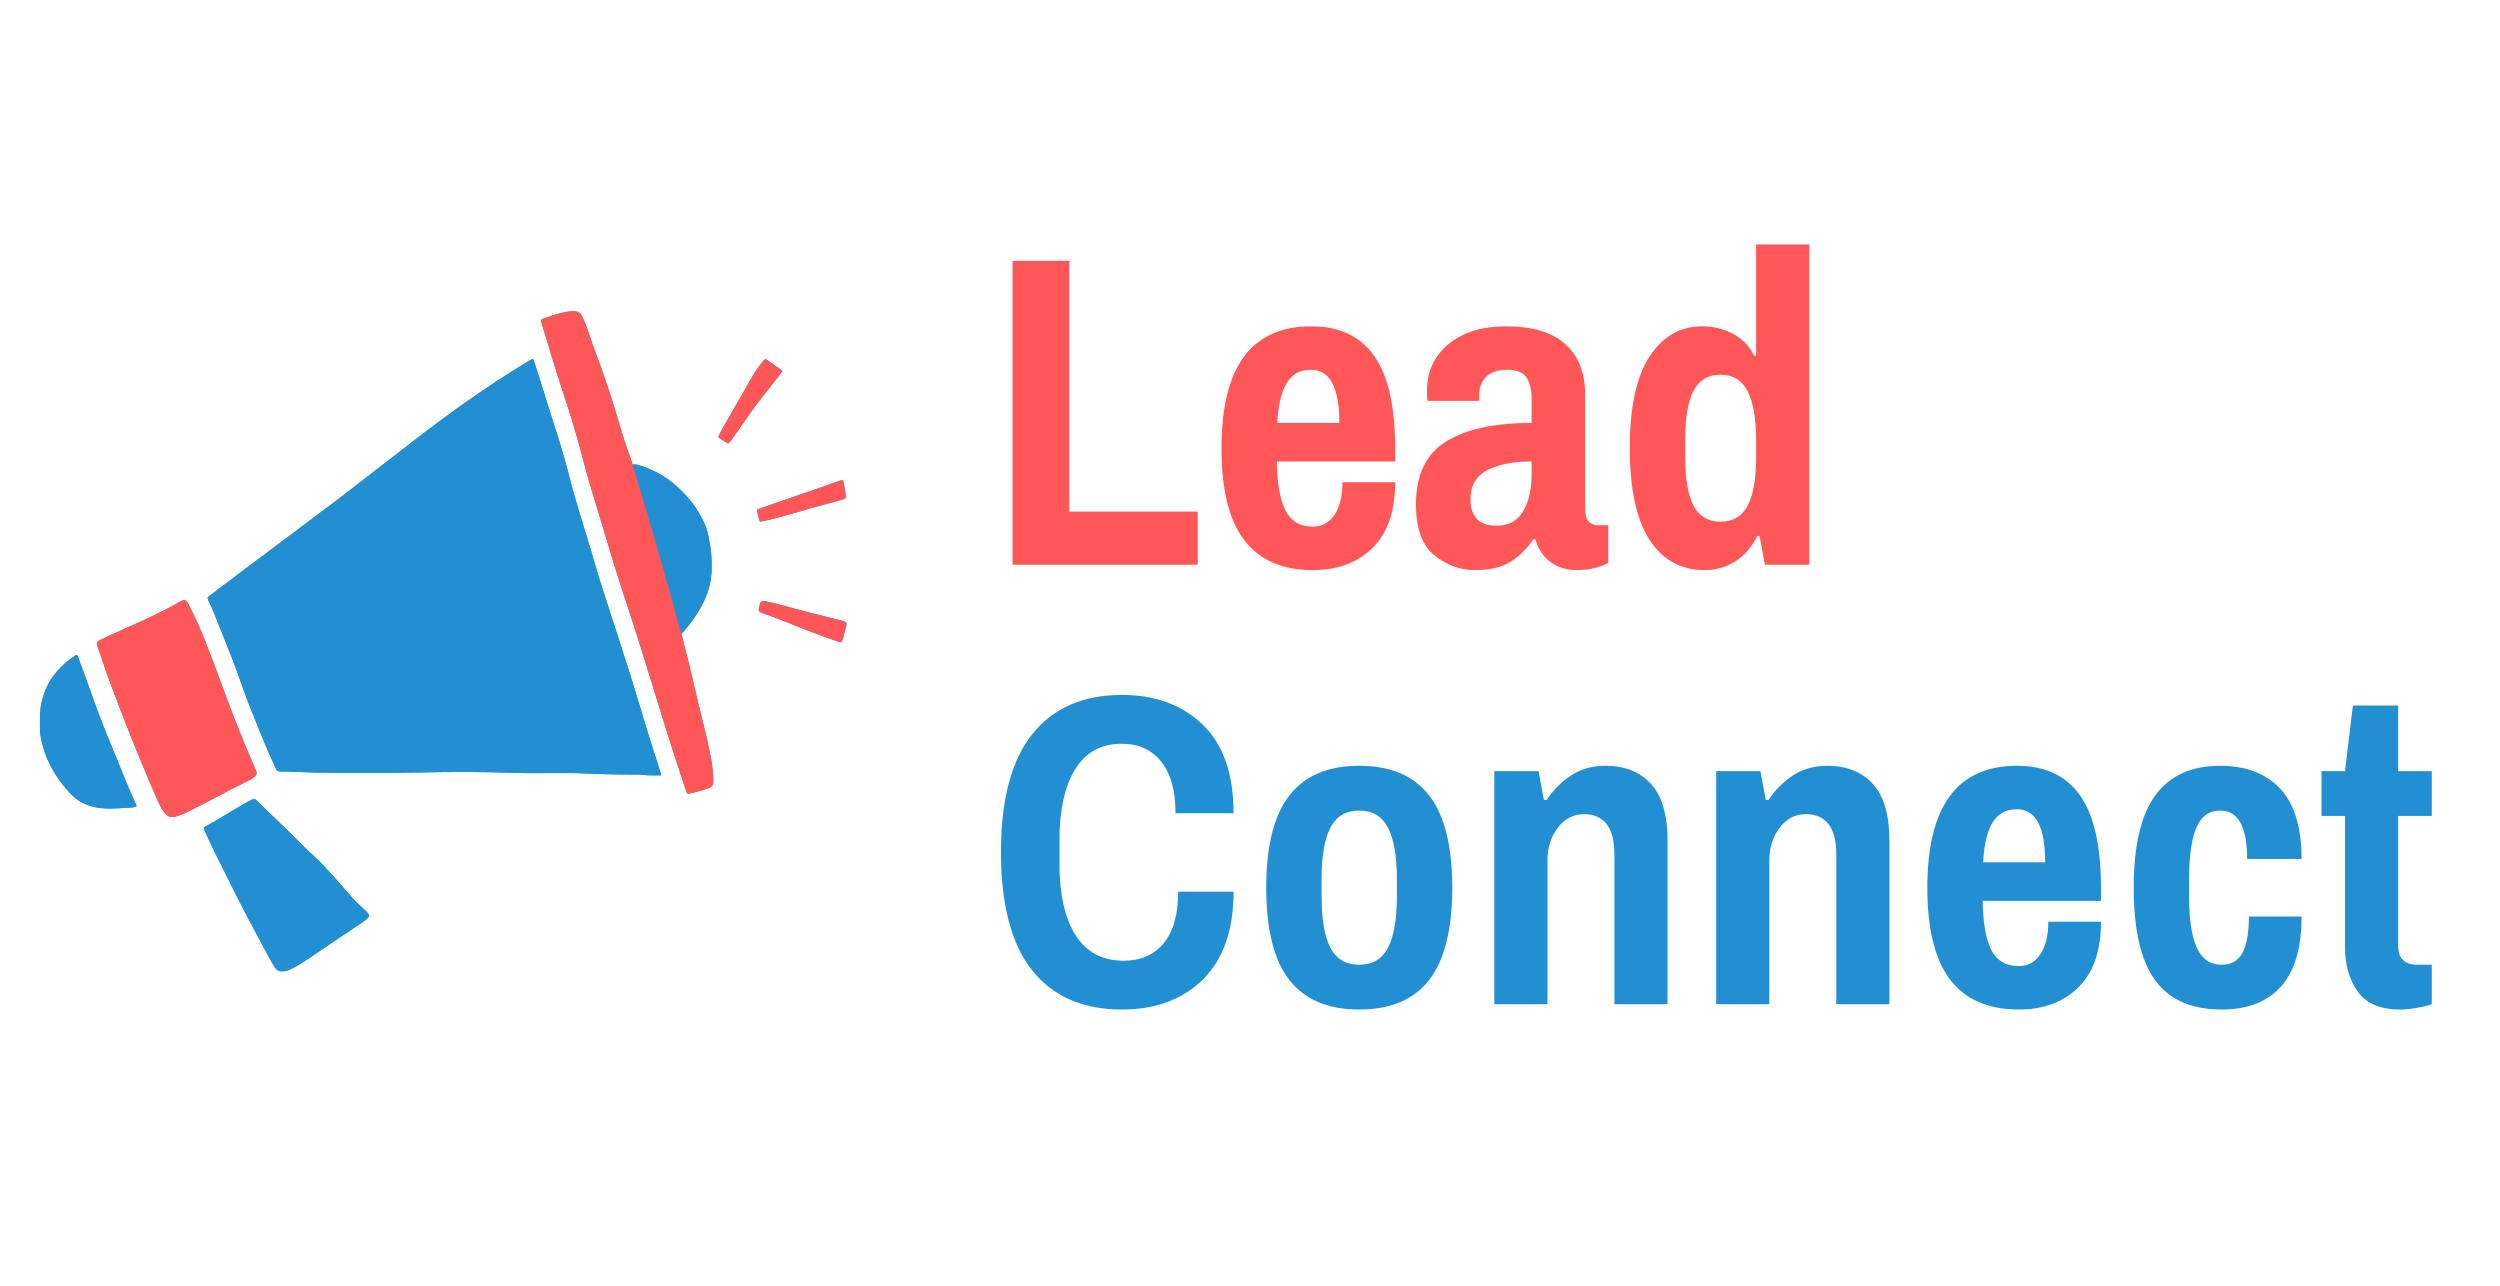 <svg xmlns="http://www.w3.org/2000/svg" xmlns:xlink="http://www.w3.org/1999/xlink" width="350" zoomAndPan="magnify" viewBox="0 0 262.5 135" height="180" preserveAspectRatio="xMidYMid meet" version="1.0"><defs><g/><clipPath id="id1"><path d="M 4.016 32.672 L 89 32.672 L 89 102 L 4.016 102 Z M 4.016 32.672 " clip-rule="nonzero"/></clipPath><clipPath id="id2"><path d="M 4.016 37 L 75 37 L 75 102 L 4.016 102 Z M 4.016 37 " clip-rule="nonzero"/></clipPath><clipPath id="id3"><path d="M 10 32.672 L 89 32.672 L 89 86 L 10 86 Z M 10 32.672 " clip-rule="nonzero"/></clipPath></defs><g fill="#ff5757" fill-opacity="1"><g transform="translate(103.523, 59.296)"><g><path d="M 2.797 -31.906 L 8.75 -31.906 L 8.75 -5.578 L 22.234 -5.578 L 22.234 0 L 2.797 0 Z M 2.797 -31.906 "/></g></g></g><g fill="#ff5757" fill-opacity="1"><g transform="translate(126.817, 59.296)"><g><path d="M 11.031 0.562 C 7.832 0.562 5.43 -0.484 3.828 -2.578 C 2.234 -4.672 1.438 -7.891 1.438 -12.234 C 1.438 -20.766 4.57 -25.031 10.844 -25.031 C 13.812 -25.031 16.023 -23.988 17.484 -21.906 C 18.941 -19.832 19.672 -16.609 19.672 -12.234 L 19.672 -10.844 L 7.25 -10.844 C 7.281 -8.539 7.582 -6.82 8.156 -5.688 C 8.738 -4.562 9.695 -4 11.031 -4 C 11.988 -4 12.742 -4.41 13.297 -5.234 C 13.859 -6.055 14.141 -7.195 14.141 -8.656 L 19.672 -8.656 C 19.672 -5.613 18.879 -3.316 17.297 -1.766 C 15.723 -0.211 13.633 0.562 11.031 0.562 Z M 13.812 -14.891 C 13.812 -18.609 12.82 -20.469 10.844 -20.469 C 9.688 -20.469 8.828 -19.992 8.266 -19.047 C 7.711 -18.098 7.391 -16.711 7.297 -14.891 Z M 13.812 -14.891 "/></g></g></g><g fill="#ff5757" fill-opacity="1"><g transform="translate(148.02, 59.296)"><g><path d="M 6.797 0.562 C 5.273 0.562 3.867 0.039 2.578 -1 C 1.297 -2.039 0.656 -3.816 0.656 -6.328 C 0.656 -9.43 1.707 -11.633 3.812 -12.938 C 5.926 -14.238 8.922 -14.891 12.797 -14.891 L 12.797 -17.438 C 12.797 -18.406 12.613 -19.148 12.25 -19.672 C 11.895 -20.203 11.223 -20.469 10.234 -20.469 C 9.211 -20.469 8.469 -20.211 8 -19.703 C 7.531 -19.191 7.297 -18.594 7.297 -17.906 L 7.297 -17.203 L 1.859 -17.203 C 1.828 -17.391 1.812 -17.734 1.812 -18.234 C 1.812 -20.273 2.562 -21.914 4.062 -23.156 C 5.57 -24.406 7.582 -25.031 10.094 -25.031 C 12.883 -25.031 14.969 -24.406 16.344 -23.156 C 17.727 -21.914 18.422 -20.133 18.422 -17.812 L 18.422 -5.766 C 18.422 -5.211 18.547 -4.801 18.797 -4.531 C 19.047 -4.27 19.352 -4.141 19.719 -4.141 L 20.844 -4.141 L 20.844 -0.188 C 19.906 0.312 18.801 0.562 17.531 0.562 C 16.445 0.562 15.523 0.273 14.766 -0.297 C 14.004 -0.867 13.484 -1.656 13.203 -2.656 L 12.984 -2.656 C 12.203 -1.562 11.352 -0.75 10.438 -0.219 C 9.531 0.301 8.316 0.562 6.797 0.562 Z M 9.109 -4.094 C 10.359 -4.094 11.285 -4.586 11.891 -5.578 C 12.492 -6.578 12.797 -7.863 12.797 -9.438 L 12.797 -10.844 C 10.898 -10.844 9.352 -10.539 8.156 -9.938 C 6.969 -9.332 6.375 -8.301 6.375 -6.844 C 6.375 -5.969 6.598 -5.289 7.047 -4.812 C 7.492 -4.332 8.18 -4.094 9.109 -4.094 Z M 9.109 -4.094 "/></g></g></g><g fill="#ff5757" fill-opacity="1"><g transform="translate(169.222, 59.296)"><g><path d="M 9.766 0.562 C 7.285 0.562 5.352 -0.5 3.969 -2.625 C 2.594 -4.75 1.906 -7.969 1.906 -12.281 C 1.906 -16.531 2.594 -19.719 3.969 -21.844 C 5.352 -23.969 7.191 -25.031 9.484 -25.031 C 10.723 -25.031 11.832 -24.754 12.812 -24.203 C 13.789 -23.66 14.5 -22.91 14.938 -21.953 L 15.172 -21.953 L 15.172 -33.625 L 20.75 -33.625 L 20.75 0 L 16.094 0 L 15.531 -3.031 L 15.297 -3.031 C 14.711 -1.844 13.938 -0.945 12.969 -0.344 C 12.008 0.258 10.941 0.562 9.766 0.562 Z M 11.438 -4.516 C 12.738 -4.516 13.688 -5.078 14.281 -6.203 C 14.875 -7.336 15.172 -9.051 15.172 -11.344 L 15.172 -13.031 C 15.172 -15.32 14.875 -17.047 14.281 -18.203 C 13.688 -19.367 12.738 -19.953 11.438 -19.953 C 10.133 -19.953 9.188 -19.383 8.594 -18.25 C 8.008 -17.125 7.719 -15.414 7.719 -13.125 L 7.719 -11.344 C 7.719 -9.051 8.008 -7.336 8.594 -6.203 C 9.188 -5.078 10.133 -4.516 11.438 -4.516 Z M 11.438 -4.516 "/></g></g></g><g fill="#238fd3" fill-opacity="1"><g transform="translate(103.523, 105.438)"><g><path d="M 14.281 0.562 C 10.188 0.562 7.047 -0.805 4.859 -3.547 C 2.672 -6.297 1.578 -10.43 1.578 -15.953 C 1.578 -21.473 2.672 -25.602 4.859 -28.344 C 7.047 -31.094 10.188 -32.469 14.281 -32.469 C 17.781 -32.469 20.609 -31.426 22.766 -29.344 C 24.922 -27.27 26 -24.172 26 -20.047 L 19.906 -20.047 C 19.906 -22.43 19.398 -24.242 18.391 -25.484 C 17.391 -26.723 16.02 -27.344 14.281 -27.344 C 12.113 -27.344 10.477 -26.453 9.375 -24.672 C 8.27 -22.891 7.719 -20.375 7.719 -17.125 L 7.719 -14.797 C 7.719 -11.535 8.285 -9.016 9.422 -7.234 C 10.555 -5.453 12.238 -4.562 14.469 -4.562 C 16.238 -4.562 17.633 -5.172 18.656 -6.391 C 19.676 -7.617 20.188 -9.426 20.188 -11.812 L 26 -11.812 C 26 -7.781 24.926 -4.707 22.781 -2.594 C 20.645 -0.488 17.812 0.562 14.281 0.562 Z M 14.281 0.562 "/></g></g></g><g fill="#238fd3" fill-opacity="1"><g transform="translate(131.049, 105.438)"><g><path d="M 11.672 0.562 C 8.391 0.562 5.941 -0.473 4.328 -2.547 C 2.711 -4.629 1.906 -7.859 1.906 -12.234 C 1.906 -16.609 2.711 -19.832 4.328 -21.906 C 5.941 -23.988 8.391 -25.031 11.672 -25.031 C 14.961 -25.031 17.41 -23.988 19.016 -21.906 C 20.629 -19.832 21.438 -16.609 21.438 -12.234 C 21.438 -7.859 20.629 -4.629 19.016 -2.547 C 17.41 -0.473 14.961 0.562 11.672 0.562 Z M 11.672 -4.141 C 13.066 -4.141 14.07 -4.734 14.688 -5.922 C 15.312 -7.117 15.625 -8.926 15.625 -11.344 L 15.625 -13.125 C 15.625 -15.539 15.312 -17.344 14.688 -18.531 C 14.07 -19.727 13.066 -20.328 11.672 -20.328 C 10.273 -20.328 9.266 -19.727 8.641 -18.531 C 8.023 -17.344 7.719 -15.539 7.719 -13.125 L 7.719 -11.344 C 7.719 -8.926 8.023 -7.117 8.641 -5.922 C 9.266 -4.734 10.273 -4.141 11.672 -4.141 Z M 11.672 -4.141 "/></g></g></g><g fill="#238fd3" fill-opacity="1"><g transform="translate(154.343, 105.438)"><g><path d="M 2.562 -24.469 L 7.203 -24.469 L 7.766 -21.438 L 8.047 -21.438 C 8.754 -22.5 9.617 -23.363 10.641 -24.031 C 11.672 -24.695 12.867 -25.031 14.234 -25.031 C 16.242 -25.031 17.832 -24.398 19 -23.141 C 20.164 -21.879 20.75 -19.891 20.75 -17.172 L 20.75 0 L 15.172 0 L 15.172 -15.625 C 15.172 -17.145 14.895 -18.242 14.344 -18.922 C 13.801 -19.609 13.004 -19.953 11.953 -19.953 C 10.867 -19.953 9.961 -19.477 9.234 -18.531 C 8.504 -17.594 8.141 -16.441 8.141 -15.078 L 8.141 0 L 2.562 0 Z M 2.562 -24.469 "/></g></g></g><g fill="#238fd3" fill-opacity="1"><g transform="translate(177.638, 105.438)"><g><path d="M 2.562 -24.469 L 7.203 -24.469 L 7.766 -21.438 L 8.047 -21.438 C 8.754 -22.5 9.617 -23.363 10.641 -24.031 C 11.672 -24.695 12.867 -25.031 14.234 -25.031 C 16.242 -25.031 17.832 -24.398 19 -23.141 C 20.164 -21.879 20.75 -19.891 20.75 -17.172 L 20.75 0 L 15.172 0 L 15.172 -15.625 C 15.172 -17.145 14.895 -18.242 14.344 -18.922 C 13.801 -19.609 13.004 -19.953 11.953 -19.953 C 10.867 -19.953 9.961 -19.477 9.234 -18.531 C 8.504 -17.594 8.141 -16.441 8.141 -15.078 L 8.141 0 L 2.562 0 Z M 2.562 -24.469 "/></g></g></g><g fill="#238fd3" fill-opacity="1"><g transform="translate(200.932, 105.438)"><g><path d="M 11.031 0.562 C 7.832 0.562 5.43 -0.484 3.828 -2.578 C 2.234 -4.672 1.438 -7.891 1.438 -12.234 C 1.438 -20.766 4.57 -25.031 10.844 -25.031 C 13.812 -25.031 16.023 -23.988 17.484 -21.906 C 18.941 -19.832 19.672 -16.609 19.672 -12.234 L 19.672 -10.844 L 7.25 -10.844 C 7.281 -8.539 7.582 -6.82 8.156 -5.688 C 8.738 -4.562 9.695 -4 11.031 -4 C 11.988 -4 12.742 -4.41 13.297 -5.234 C 13.859 -6.055 14.141 -7.195 14.141 -8.656 L 19.672 -8.656 C 19.672 -5.613 18.879 -3.316 17.297 -1.766 C 15.723 -0.211 13.633 0.562 11.031 0.562 Z M 13.812 -14.891 C 13.812 -18.609 12.82 -20.469 10.844 -20.469 C 9.688 -20.469 8.828 -19.992 8.266 -19.047 C 7.711 -18.098 7.391 -16.711 7.297 -14.891 Z M 13.812 -14.891 "/></g></g></g><g fill="#238fd3" fill-opacity="1"><g transform="translate(222.134, 105.438)"><g><path d="M 11.156 0.562 C 7.969 0.562 5.629 -0.469 4.141 -2.531 C 2.648 -4.594 1.906 -7.828 1.906 -12.234 C 1.906 -16.609 2.656 -19.832 4.156 -21.906 C 5.664 -23.988 7.941 -25.031 10.984 -25.031 C 13.68 -25.031 15.781 -24.227 17.281 -22.625 C 18.781 -21.031 19.531 -18.57 19.531 -15.25 L 13.812 -15.25 C 13.812 -18.633 12.867 -20.328 10.984 -20.328 C 9.828 -20.328 8.992 -19.727 8.484 -18.531 C 7.973 -17.344 7.719 -15.539 7.719 -13.125 L 7.719 -11.344 C 7.719 -8.926 7.988 -7.117 8.531 -5.922 C 9.07 -4.734 9.945 -4.141 11.156 -4.141 C 12.156 -4.141 12.879 -4.555 13.328 -5.391 C 13.773 -6.234 14 -7.504 14 -9.203 L 19.531 -9.203 C 19.531 -5.891 18.801 -3.43 17.344 -1.828 C 15.895 -0.234 13.832 0.562 11.156 0.562 Z M 11.156 0.562 "/></g></g></g><g fill="#238fd3" fill-opacity="1"><g transform="translate(243.336, 105.438)"><g><path d="M 8.656 0.562 C 6.602 0.562 5.129 -0.062 4.234 -1.312 C 3.336 -2.57 2.891 -4.133 2.891 -6 L 2.891 -19.766 L 0.422 -19.766 L 0.422 -24.469 L 2.891 -24.469 L 3.719 -31.359 L 8.469 -31.359 L 8.469 -24.469 L 12 -24.469 L 12 -19.766 L 8.469 -19.766 L 8.469 -6.141 C 8.469 -5.484 8.633 -4.984 8.969 -4.641 C 9.312 -4.305 9.797 -4.141 10.422 -4.141 L 12 -4.141 L 12 0 C 11.594 0.156 11.062 0.285 10.406 0.391 C 9.758 0.504 9.176 0.562 8.656 0.562 Z M 8.656 0.562 "/></g></g></g><g clip-path="url(#id1)"><path fill="#238fd3" d="M 69.434 81.406 C 68.816 81.398 68.242 81.438 67.672 81.375 C 67.496 81.355 67.316 81.328 67.141 81.328 C 66.492 81.324 65.844 81.328 65.195 81.32 C 64.043 81.309 62.887 81.277 61.734 81.223 C 59.078 81.098 56.418 81.242 53.766 81.145 C 50.598 81.031 47.43 81.039 44.266 81.105 C 41.152 81.164 38.043 81.156 34.93 81.141 C 33.734 81.137 32.535 81.121 31.344 81.059 C 30.684 81.023 30.027 81.008 29.367 81 C 29.156 81 29.066 80.918 28.977 80.723 C 27.969 78.586 27.113 76.383 26.23 74.191 C 25.754 73.008 25.344 71.797 24.918 70.594 C 24.527 69.492 24.078 68.414 23.652 67.328 C 23.266 66.344 22.875 65.359 22.477 64.383 C 22.301 63.949 22.102 63.527 21.906 63.102 C 21.754 62.766 21.754 62.746 22.043 62.527 C 23.172 61.672 24.297 60.816 25.426 59.969 C 28.734 57.488 32.043 55.02 35.344 52.531 C 36.855 51.391 38.34 50.215 39.84 49.059 C 41.023 48.145 42.211 47.234 43.391 46.316 C 45.172 44.934 46.977 43.594 48.816 42.293 C 51.039 40.719 53.312 39.23 55.645 37.824 C 55.691 37.797 55.742 37.77 55.789 37.746 C 55.934 37.668 56.012 37.711 56.059 37.871 C 56.227 38.422 56.406 38.969 56.582 39.52 C 56.887 40.488 57.191 41.457 57.496 42.426 C 58.297 44.965 59.148 47.488 59.785 50.078 C 60.164 51.605 60.629 53.117 61.09 54.625 C 61.629 56.398 62.168 58.168 62.688 59.949 C 63.094 61.344 63.562 62.723 64.008 64.109 C 64.531 65.73 65.055 67.348 65.574 68.973 C 66.012 70.344 66.461 71.715 66.867 73.098 C 67.543 75.387 68.242 77.672 68.988 79.941 C 69.141 80.406 69.273 80.879 69.434 81.406 Z M 30.5 101.773 C 31.492 101.312 32.367 100.672 33.266 100.062 C 34.902 98.949 36.543 97.848 38.188 96.746 C 38.348 96.637 38.488 96.508 38.629 96.379 C 38.781 96.238 38.773 96.086 38.668 95.938 C 38.586 95.824 38.492 95.723 38.395 95.629 C 37.969 95.219 37.508 94.84 37.113 94.406 C 36.379 93.609 35.707 92.754 34.965 91.965 C 34.293 91.254 33.664 90.504 32.934 89.855 C 32.422 89.398 31.926 88.922 31.445 88.43 C 30.051 87 28.57 85.664 27.164 84.246 C 27.145 84.227 27.125 84.207 27.105 84.188 C 26.711 83.828 26.711 83.828 26.25 84.062 C 26.137 84.121 26.027 84.172 25.918 84.234 C 24.473 85.055 23.078 85.965 21.617 86.754 C 21.367 86.887 21.355 86.918 21.473 87.172 C 21.789 87.875 22.098 88.578 22.441 89.27 C 23.562 91.508 24.664 93.754 25.82 95.977 C 26.582 97.441 27.371 98.891 28.152 100.344 C 28.371 100.754 28.59 101.168 28.848 101.555 C 29.055 101.863 29.301 102.027 29.66 101.98 C 29.973 102.008 30.238 101.898 30.5 101.773 Z M 14.242 84.387 C 13.934 83.68 13.613 82.98 13.32 82.27 C 12.734 80.852 12.176 79.418 11.578 78 C 10.832 76.215 10.148 74.402 9.508 72.578 C 9.082 71.375 8.637 70.176 8.191 68.98 C 8.098 68.73 8.078 68.723 7.848 68.871 C 7.184 69.293 6.605 69.809 6.074 70.391 C 5.176 71.371 4.641 72.516 4.355 73.805 C 4.172 74.633 4.203 75.469 4.191 76.305 C 4.18 77.012 4.316 77.699 4.504 78.371 C 5.047 80.316 6.09 81.977 7.492 83.422 C 8.383 84.344 9.5 84.754 10.73 84.863 C 11.773 84.957 12.816 84.836 13.859 84.785 C 14.02 84.777 14.176 84.715 14.32 84.68 C 14.348 84.551 14.281 84.473 14.242 84.387 Z M 73.961 63.035 C 74.445 62 74.695 60.914 74.723 59.777 C 74.738 59.203 74.723 58.629 74.668 58.051 C 74.602 57.395 74.488 56.75 74.348 56.109 C 74.125 55.09 73.617 54.191 73.055 53.328 C 72.48 52.445 71.77 51.695 70.984 50.996 C 69.906 50.031 68.68 49.367 67.324 48.914 C 67.039 48.816 66.75 48.727 66.438 48.781 C 66.465 48.875 66.484 48.969 66.512 49.059 C 66.941 50.508 67.375 51.957 67.801 53.406 C 68.277 55.027 68.758 56.648 69.223 58.273 C 69.727 60.027 70.215 61.789 70.711 63.547 C 70.996 64.551 71.211 65.574 71.559 66.559 C 72.523 65.496 73.355 64.344 73.961 63.035 Z M 71.559 66.559 C 71.715 67.371 71.977 68.152 72.168 68.957 C 72.637 70.938 73.098 72.918 73.574 74.895 C 73.969 76.523 74.387 78.148 74.684 79.801 C 74.824 80.559 74.895 81.324 74.895 82.098 C 74.895 82.383 74.781 82.574 74.527 82.688 C 73.816 83 73.062 83.16 72.316 83.344 C 72.16 83.379 72.129 83.277 72.09 83.168 C 71.926 82.672 71.754 82.176 71.59 81.68 C 70.34 77.922 69.168 74.141 68.016 70.348 C 67.035 67.125 65.969 63.926 64.934 60.719 C 64.195 58.43 63.547 56.109 62.836 53.812 C 62.234 51.867 61.645 49.918 61.141 47.945 C 60.562 45.707 59.883 43.5 59.156 41.305 C 58.352 38.863 57.605 36.402 56.875 33.938 C 56.77 33.566 56.766 33.551 57.121 33.426 C 58.016 33.109 58.914 32.812 59.863 32.691 C 60.012 32.676 60.168 32.668 60.316 32.676 C 60.668 32.695 60.938 32.836 61.105 33.176 C 61.367 33.695 61.578 34.234 61.754 34.781 C 62.281 36.418 62.922 38.016 63.484 39.641 C 64.113 41.461 64.676 43.301 65.223 45.148 C 65.586 46.375 66.004 47.582 66.438 48.781 C 66.465 48.875 66.484 48.969 66.512 49.059 C 66.941 50.508 67.375 51.957 67.801 53.406 C 68.277 55.027 68.758 56.648 69.223 58.273 C 69.727 60.027 70.215 61.789 70.711 63.547 C 70.996 64.551 71.211 65.574 71.559 66.559 Z M 18.824 85.617 C 19.449 85.395 20.027 85.07 20.617 84.781 C 22.449 83.887 24.211 82.855 26.055 81.988 C 26.23 81.906 26.398 81.805 26.555 81.699 C 26.984 81.406 27.035 81.238 26.824 80.762 C 26.074 79.078 25.379 77.371 24.703 75.656 C 23.531 72.688 22.508 69.66 21.305 66.703 C 20.859 65.605 20.34 64.543 19.809 63.484 C 19.523 62.918 19.375 62.895 18.84 63.203 C 18.473 63.414 18.098 63.621 17.723 63.824 C 15.902 64.809 13.992 65.598 12.113 66.453 C 11.574 66.699 11.035 66.938 10.504 67.203 C 10.145 67.383 10.109 67.484 10.227 67.859 C 10.332 68.188 10.465 68.504 10.57 68.832 C 11.281 71.035 12.133 73.184 12.961 75.34 C 14.109 78.332 15.344 81.293 16.629 84.23 C 16.828 84.684 17.066 85.117 17.41 85.484 C 17.598 85.688 17.82 85.809 18.105 85.789 C 18.355 85.781 18.59 85.703 18.824 85.617 Z M 80.582 37.816 C 80.352 37.652 80.344 37.656 80.156 37.887 C 79.754 38.379 79.375 38.887 79.059 39.434 C 78.105 41.074 77.16 42.723 76.215 44.367 C 75.973 44.785 75.746 45.211 75.523 45.637 C 75.391 45.887 75.402 45.906 75.633 46.066 C 75.805 46.184 75.977 46.297 76.152 46.402 C 76.469 46.598 76.508 46.594 76.719 46.301 C 77.16 45.684 77.605 45.07 78.031 44.445 C 78.824 43.289 79.641 42.148 80.531 41.062 C 81.086 40.383 81.609 39.672 82.168 38.945 C 81.613 38.551 81.102 38.18 80.582 37.816 Z M 88.629 65.238 C 88.27 65.141 87.91 65.055 87.547 64.961 C 86.125 64.598 84.691 64.254 83.277 63.863 C 82.359 63.609 81.445 63.359 80.52 63.16 C 79.906 63.031 79.902 63.043 79.742 63.652 C 79.602 64.184 79.598 64.195 80.102 64.387 C 80.926 64.703 81.762 64.98 82.574 65.312 C 84.359 66.043 86.152 66.742 87.977 67.363 C 88.332 67.484 88.371 67.477 88.48 67.121 C 88.602 66.742 88.688 66.352 88.789 65.965 C 88.824 65.832 88.855 65.699 88.887 65.566 C 88.895 65.379 88.789 65.281 88.629 65.238 Z M 88.605 50.738 C 88.539 50.387 88.48 50.363 88.125 50.488 C 87.637 50.664 87.145 50.848 86.652 51.02 C 84.844 51.645 83.035 52.266 81.23 52.887 C 80.711 53.066 80.191 53.258 79.672 53.438 C 79.523 53.488 79.441 53.547 79.504 53.734 C 79.594 54.02 79.652 54.32 79.727 54.613 C 79.754 54.719 79.816 54.773 79.938 54.746 C 80.195 54.688 80.453 54.645 80.707 54.59 C 82.223 54.246 83.703 53.766 85.199 53.348 C 86.27 53.047 87.348 52.762 88.422 52.469 C 88.789 52.371 88.801 52.352 88.793 51.965 C 88.738 51.605 88.684 51.172 88.605 50.738 Z M 88.605 50.738 " fill-opacity="1" fill-rule="nonzero"/></g><g clip-path="url(#id2)"><path fill="#238fd3" d="M 69.434 81.406 C 68.816 81.398 68.242 81.438 67.672 81.375 C 67.496 81.355 67.316 81.328 67.141 81.328 C 66.492 81.324 65.844 81.328 65.195 81.32 C 64.043 81.309 62.887 81.277 61.734 81.223 C 59.078 81.098 56.418 81.242 53.766 81.145 C 50.598 81.031 47.43 81.039 44.266 81.105 C 41.152 81.164 38.043 81.156 34.93 81.141 C 33.734 81.137 32.535 81.121 31.344 81.059 C 30.684 81.023 30.027 81.008 29.367 81 C 29.156 81 29.066 80.918 28.977 80.723 C 27.969 78.586 27.113 76.383 26.23 74.191 C 25.754 73.008 25.344 71.797 24.918 70.594 C 24.527 69.492 24.078 68.414 23.652 67.328 C 23.266 66.344 22.875 65.359 22.477 64.383 C 22.301 63.949 22.102 63.527 21.906 63.102 C 21.754 62.766 21.754 62.746 22.043 62.527 C 23.172 61.672 24.297 60.816 25.426 59.969 C 28.734 57.488 32.043 55.02 35.344 52.531 C 36.855 51.391 38.34 50.215 39.84 49.059 C 41.023 48.145 42.211 47.234 43.391 46.316 C 45.172 44.934 46.977 43.594 48.816 42.293 C 51.039 40.719 53.312 39.23 55.645 37.824 C 55.691 37.797 55.742 37.77 55.789 37.746 C 55.934 37.668 56.012 37.711 56.059 37.871 C 56.227 38.422 56.406 38.969 56.582 39.52 C 56.887 40.488 57.191 41.457 57.496 42.426 C 58.297 44.965 59.148 47.488 59.785 50.078 C 60.164 51.605 60.629 53.117 61.09 54.625 C 61.629 56.398 62.168 58.168 62.688 59.949 C 63.094 61.344 63.562 62.723 64.008 64.109 C 64.531 65.73 65.055 67.348 65.574 68.973 C 66.012 70.344 66.461 71.715 66.867 73.098 C 67.543 75.387 68.242 77.672 68.988 79.941 C 69.141 80.406 69.273 80.879 69.434 81.406 Z M 30.5 101.773 C 31.492 101.312 32.367 100.672 33.266 100.062 C 34.902 98.949 36.543 97.848 38.188 96.746 C 38.348 96.637 38.488 96.508 38.629 96.379 C 38.781 96.238 38.773 96.086 38.668 95.938 C 38.586 95.824 38.492 95.723 38.395 95.629 C 37.969 95.219 37.508 94.84 37.113 94.406 C 36.379 93.609 35.707 92.754 34.965 91.965 C 34.293 91.254 33.664 90.504 32.934 89.855 C 32.422 89.398 31.926 88.922 31.445 88.43 C 30.051 87 28.57 85.664 27.164 84.246 C 27.145 84.227 27.125 84.207 27.105 84.188 C 26.711 83.828 26.711 83.828 26.25 84.062 C 26.137 84.121 26.027 84.172 25.918 84.234 C 24.473 85.055 23.078 85.965 21.617 86.754 C 21.367 86.887 21.355 86.918 21.473 87.172 C 21.789 87.875 22.098 88.578 22.441 89.27 C 23.562 91.508 24.664 93.754 25.82 95.977 C 26.582 97.441 27.371 98.891 28.152 100.344 C 28.371 100.754 28.59 101.168 28.848 101.555 C 29.055 101.863 29.301 102.027 29.66 101.98 C 29.973 102.008 30.238 101.898 30.5 101.773 Z M 14.242 84.387 C 13.934 83.68 13.613 82.98 13.32 82.27 C 12.734 80.852 12.176 79.418 11.578 78 C 10.832 76.215 10.148 74.402 9.508 72.578 C 9.082 71.375 8.637 70.176 8.191 68.98 C 8.098 68.73 8.078 68.723 7.848 68.871 C 7.184 69.293 6.605 69.809 6.074 70.391 C 5.176 71.371 4.641 72.516 4.355 73.805 C 4.172 74.633 4.203 75.469 4.191 76.305 C 4.18 77.012 4.316 77.699 4.504 78.371 C 5.047 80.316 6.09 81.977 7.492 83.422 C 8.383 84.344 9.5 84.754 10.73 84.863 C 11.773 84.957 12.816 84.836 13.859 84.785 C 14.02 84.777 14.176 84.715 14.32 84.68 C 14.348 84.551 14.281 84.473 14.242 84.387 Z M 73.961 63.035 C 74.445 62 74.695 60.914 74.723 59.777 C 74.738 59.203 74.723 58.629 74.668 58.051 C 74.602 57.395 74.488 56.75 74.348 56.109 C 74.125 55.09 73.617 54.191 73.055 53.328 C 72.48 52.445 71.77 51.695 70.984 50.996 C 69.906 50.031 68.68 49.367 67.324 48.914 C 67.039 48.816 66.75 48.727 66.438 48.781 C 66.465 48.875 66.484 48.969 66.512 49.059 C 66.941 50.508 67.375 51.957 67.801 53.406 C 68.277 55.027 68.758 56.648 69.223 58.273 C 69.727 60.027 70.215 61.789 70.711 63.547 C 70.996 64.551 71.211 65.574 71.559 66.559 C 72.523 65.496 73.355 64.344 73.961 63.035 Z M 73.961 63.035 " fill-opacity="1" fill-rule="nonzero"/></g><g clip-path="url(#id3)"><path fill="#ff5757" d="M 71.559 66.559 C 71.715 67.371 71.977 68.152 72.168 68.957 C 72.637 70.938 73.098 72.918 73.574 74.895 C 73.969 76.523 74.387 78.148 74.684 79.801 C 74.824 80.559 74.895 81.324 74.895 82.098 C 74.895 82.383 74.781 82.574 74.527 82.688 C 73.816 83 73.062 83.16 72.316 83.344 C 72.16 83.379 72.129 83.277 72.09 83.168 C 71.926 82.672 71.754 82.176 71.59 81.68 C 70.34 77.922 69.168 74.141 68.016 70.348 C 67.035 67.125 65.969 63.926 64.934 60.719 C 64.195 58.43 63.547 56.109 62.836 53.812 C 62.234 51.867 61.645 49.918 61.141 47.945 C 60.562 45.707 59.883 43.5 59.156 41.305 C 58.352 38.863 57.605 36.402 56.875 33.938 C 56.77 33.566 56.766 33.551 57.121 33.426 C 58.016 33.109 58.914 32.812 59.863 32.691 C 60.012 32.676 60.168 32.668 60.316 32.676 C 60.668 32.695 60.938 32.836 61.105 33.176 C 61.367 33.695 61.578 34.234 61.754 34.781 C 62.281 36.418 62.922 38.016 63.484 39.641 C 64.113 41.461 64.676 43.301 65.223 45.148 C 65.586 46.375 66.004 47.582 66.438 48.781 C 66.465 48.875 66.484 48.969 66.512 49.059 C 66.941 50.508 67.375 51.957 67.801 53.406 C 68.277 55.027 68.758 56.648 69.223 58.273 C 69.727 60.027 70.215 61.789 70.711 63.547 C 70.996 64.551 71.211 65.574 71.559 66.559 Z M 18.824 85.617 C 19.449 85.395 20.027 85.07 20.617 84.781 C 22.449 83.887 24.211 82.855 26.055 81.988 C 26.23 81.906 26.398 81.805 26.555 81.699 C 26.984 81.406 27.035 81.238 26.824 80.762 C 26.074 79.078 25.379 77.371 24.703 75.656 C 23.531 72.688 22.508 69.66 21.305 66.703 C 20.859 65.605 20.34 64.543 19.809 63.484 C 19.523 62.918 19.375 62.895 18.84 63.203 C 18.473 63.414 18.098 63.621 17.723 63.824 C 15.902 64.809 13.992 65.598 12.113 66.453 C 11.574 66.699 11.035 66.938 10.504 67.203 C 10.145 67.383 10.109 67.484 10.227 67.859 C 10.332 68.188 10.465 68.504 10.57 68.832 C 11.281 71.035 12.133 73.184 12.961 75.34 C 14.109 78.332 15.344 81.293 16.629 84.23 C 16.828 84.684 17.066 85.117 17.41 85.484 C 17.598 85.688 17.82 85.809 18.105 85.789 C 18.355 85.781 18.59 85.703 18.824 85.617 Z M 80.582 37.816 C 80.352 37.652 80.344 37.656 80.156 37.887 C 79.754 38.379 79.375 38.887 79.059 39.434 C 78.105 41.074 77.16 42.723 76.215 44.367 C 75.973 44.785 75.746 45.211 75.523 45.637 C 75.391 45.887 75.402 45.906 75.633 46.066 C 75.805 46.184 75.977 46.297 76.152 46.402 C 76.469 46.598 76.508 46.594 76.719 46.301 C 77.16 45.684 77.605 45.07 78.031 44.445 C 78.824 43.289 79.641 42.148 80.531 41.062 C 81.086 40.383 81.609 39.672 82.168 38.945 C 81.613 38.551 81.102 38.18 80.582 37.816 Z M 88.629 65.238 C 88.27 65.141 87.91 65.055 87.547 64.961 C 86.125 64.598 84.691 64.254 83.277 63.863 C 82.359 63.609 81.445 63.359 80.52 63.16 C 79.906 63.031 79.902 63.043 79.742 63.652 C 79.602 64.184 79.598 64.195 80.102 64.387 C 80.926 64.703 81.762 64.98 82.574 65.312 C 84.359 66.043 86.152 66.742 87.977 67.363 C 88.332 67.484 88.371 67.477 88.48 67.121 C 88.602 66.742 88.688 66.352 88.789 65.965 C 88.824 65.832 88.855 65.699 88.887 65.566 C 88.895 65.379 88.789 65.281 88.629 65.238 Z M 88.605 50.738 C 88.539 50.387 88.48 50.363 88.125 50.488 C 87.637 50.664 87.145 50.848 86.652 51.02 C 84.844 51.645 83.035 52.266 81.23 52.887 C 80.711 53.066 80.191 53.258 79.672 53.438 C 79.523 53.488 79.441 53.547 79.504 53.734 C 79.594 54.02 79.652 54.32 79.727 54.613 C 79.754 54.719 79.816 54.773 79.938 54.746 C 80.195 54.688 80.453 54.645 80.707 54.59 C 82.223 54.246 83.703 53.766 85.199 53.348 C 86.27 53.047 87.348 52.762 88.422 52.469 C 88.789 52.371 88.801 52.352 88.793 51.965 C 88.738 51.605 88.684 51.172 88.605 50.738 Z M 88.605 50.738 " fill-opacity="1" fill-rule="nonzero"/></g></svg>